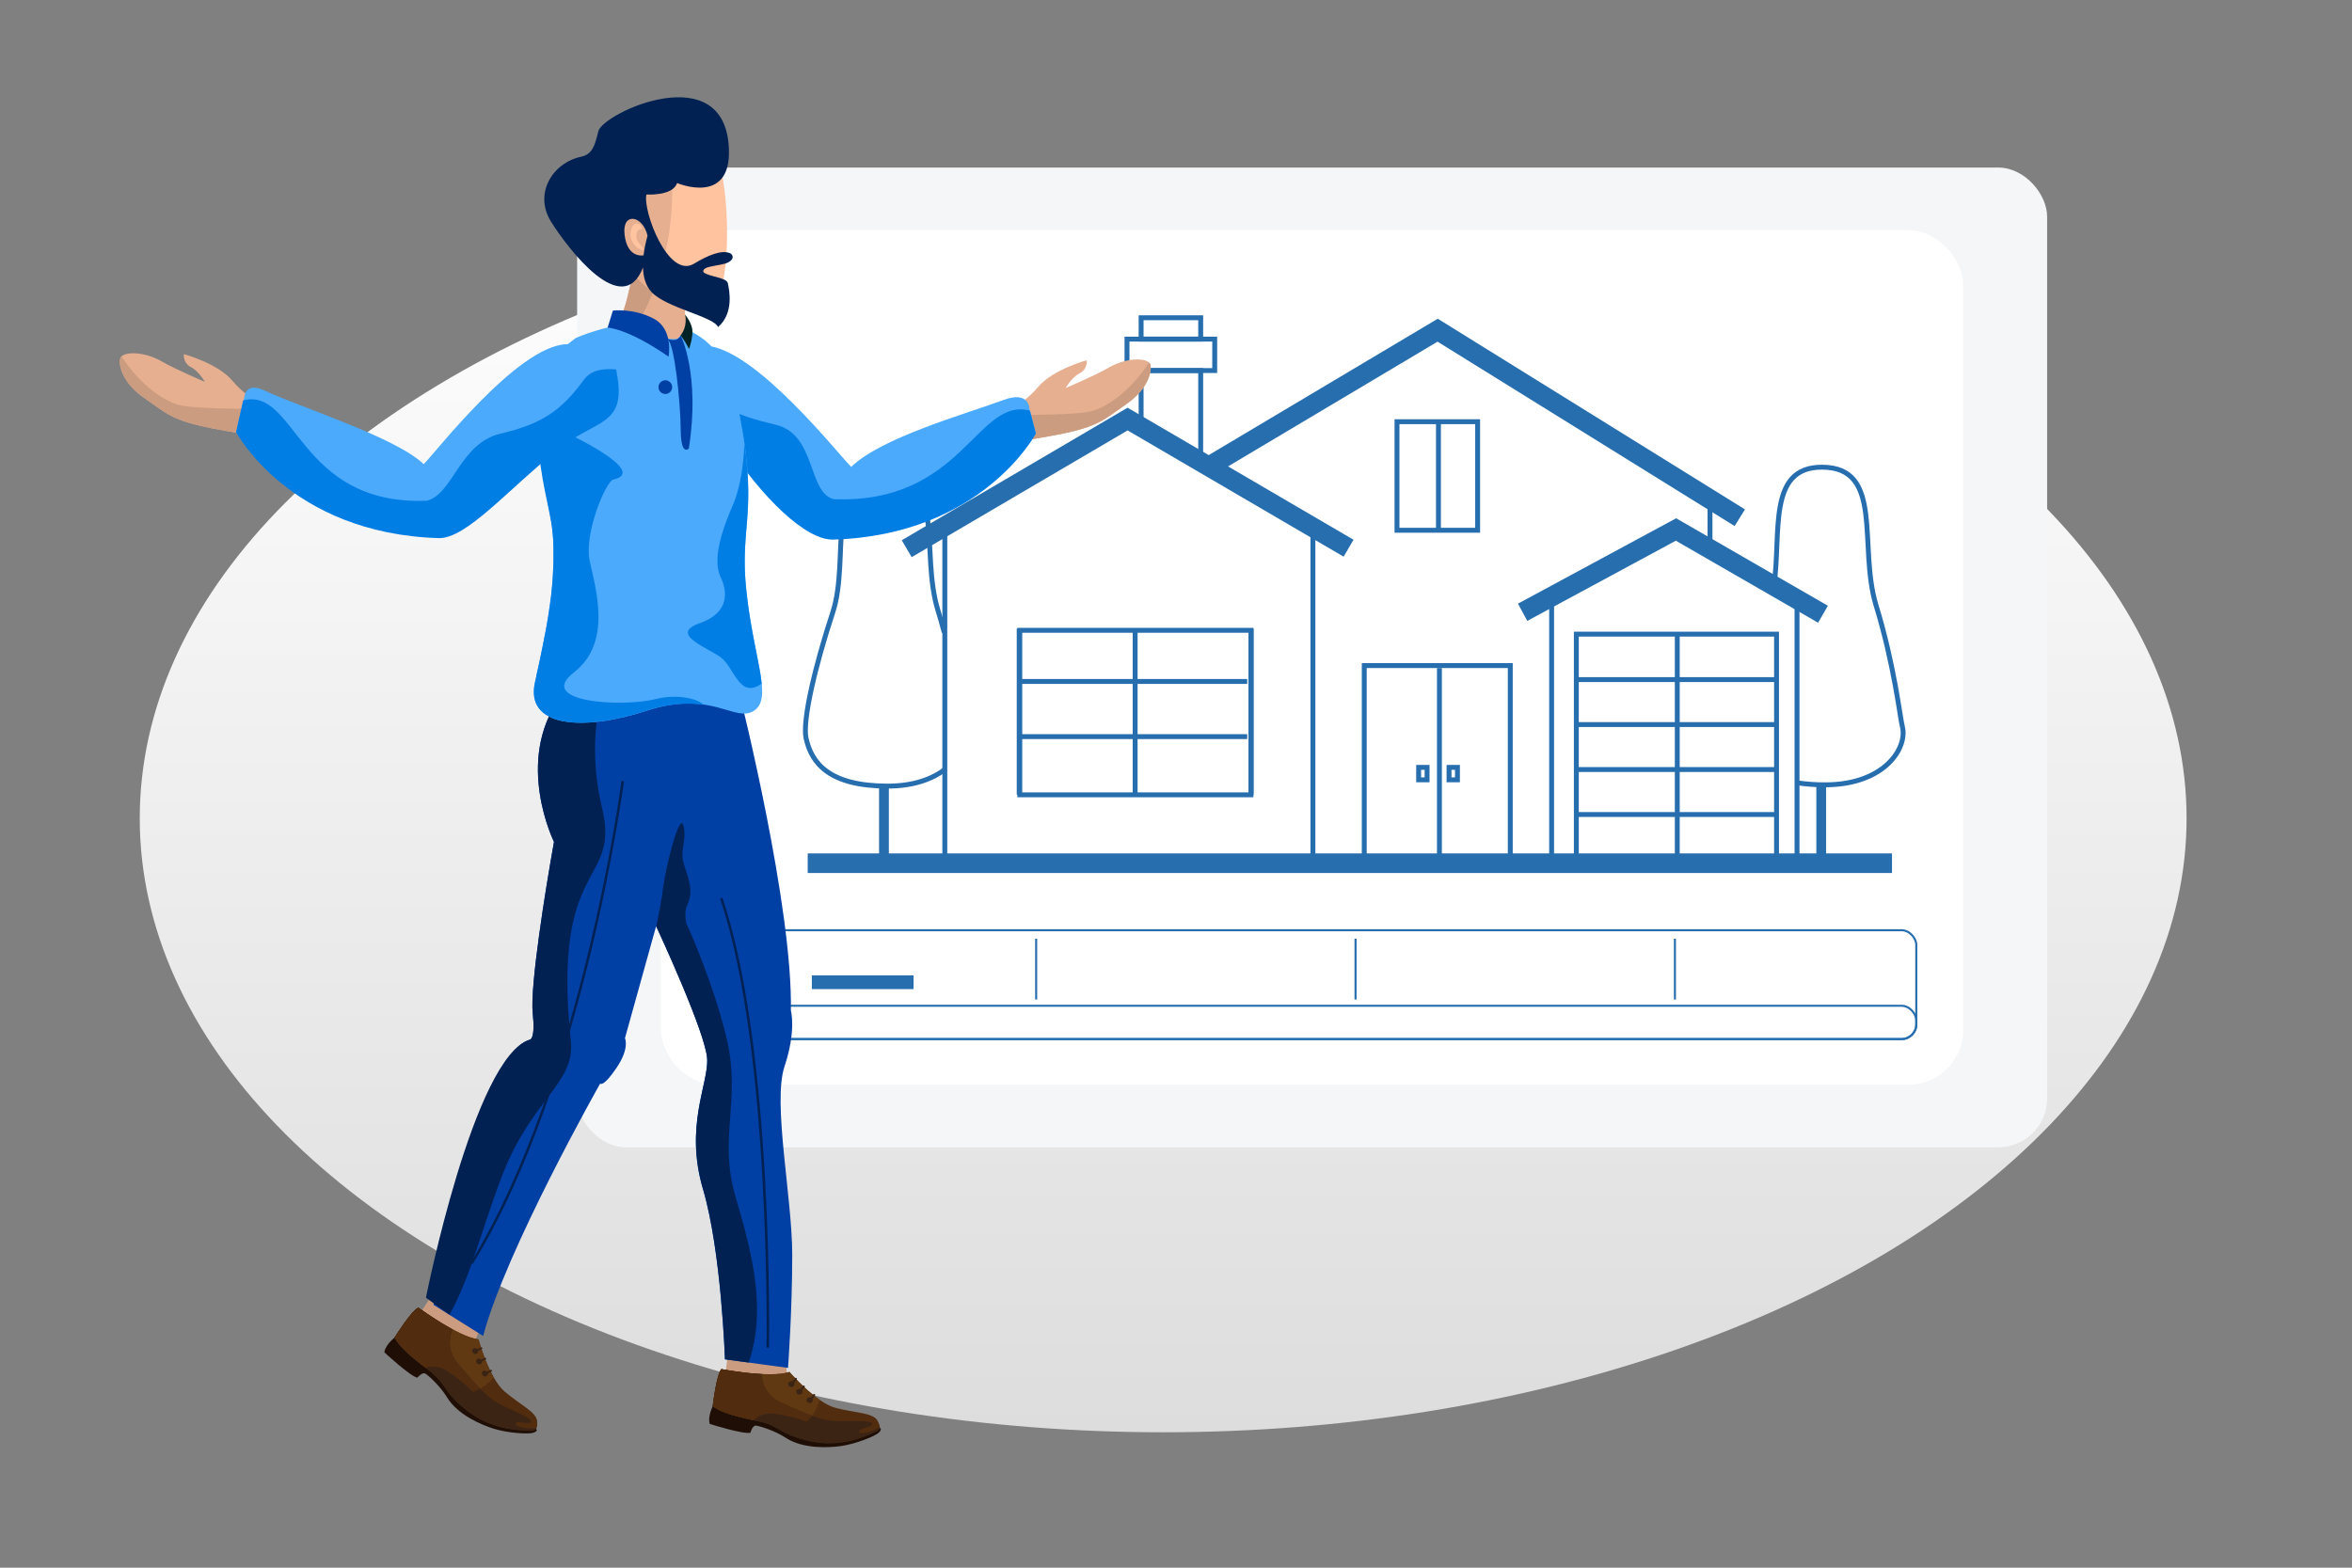 <?xml version="1.0" encoding="UTF-8"?><svg id="uuid-8d0c80f0-78ef-4027-aa38-bac3a9abfbeb" xmlns="http://www.w3.org/2000/svg" width="240" height="160" xmlns:xlink="http://www.w3.org/1999/xlink" viewBox="0 0 240 160"><rect x="0" y="0" width="240" height="160" fill="#808080" stroke="none"/><defs><linearGradient id="uuid-f868cb35-f5b9-464a-96fc-7c1a047f3f48" x1="118.69" y1="20.86" x2="118.69" y2="146.19" gradientUnits="userSpaceOnUse"><stop offset="0" stop-color="#fff"/><stop offset="1" stop-color="#ddd"/></linearGradient></defs><ellipse cx="118.69" cy="83.52" rx="104.43" ry="62.66" style="fill:url(#uuid-f868cb35-f5b9-464a-96fc-7c1a047f3f48); stroke-width:0px;"/><rect x="58.89" y="17.1" width="150" height="100" rx="5" ry="5" style="fill:#f5f6f7; stroke-width:0px;"/><rect x="67.45" y="23.5" width="132.87" height="87.21" rx="5.57" ry="5.57" style="fill:#fff; stroke-width:0px;"/><rect x="104.06" y="64.33" width="23.59" height="16.79" style="fill:none; stroke:#276eaf; stroke-miterlimit:10; stroke-width:.5px;"/><rect x="160.85" y="64.72" width="20.43" height="23.13" style="fill:none; stroke:#276eaf; stroke-miterlimit:10; stroke-width:.5px;"/><rect x="139.21" y="67.93" width="14.9" height="20.05" style="fill:none; stroke:#276eaf; stroke-miterlimit:10; stroke-width:.5px;"/><polyline points="92.52 56 115.06 42.77 137.61 55.95" style="fill:none; stroke:#276eaf; stroke-miterlimit:10; stroke-width:2px;"/><polyline points="123.66 47.42 146.7 33.7 177.53 52.84" style="fill:none; stroke:#276eaf; stroke-miterlimit:10; stroke-width:2px;"/><polyline points="155.37 62.49 171.02 54.04 186.02 62.69" style="fill:none; stroke:#276eaf; stroke-miterlimit:10; stroke-width:2px;"/><line x1="96.41" y1="87.84" x2="96.41" y2="53.88" style="fill:none; stroke:#276eaf; stroke-miterlimit:10; stroke-width:.5px;"/><line x1="133.97" y1="87.84" x2="133.97" y2="53.88" style="fill:none; stroke:#276eaf; stroke-miterlimit:10; stroke-width:.5px;"/><line x1="158.33" y1="87.84" x2="158.33" y2="60.97" style="fill:none; stroke:#276eaf; stroke-miterlimit:10; stroke-width:.5px;"/><line x1="183.37" y1="87.84" x2="183.37" y2="61.57" style="fill:none; stroke:#276eaf; stroke-miterlimit:10; stroke-width:.5px;"/><line x1="160.83" y1="69.36" x2="181.32" y2="69.36" style="fill:none; stroke:#276eaf; stroke-miterlimit:10; stroke-width:.5px;"/><line x1="160.83" y1="73.95" x2="181.32" y2="73.95" style="fill:none; stroke:#276eaf; stroke-miterlimit:10; stroke-width:.5px;"/><line x1="160.83" y1="78.54" x2="181.32" y2="78.54" style="fill:none; stroke:#276eaf; stroke-miterlimit:10; stroke-width:.5px;"/><line x1="160.83" y1="83.13" x2="181.32" y2="83.13" style="fill:none; stroke:#276eaf; stroke-miterlimit:10; stroke-width:.5px;"/><line x1="171.15" y1="64.77" x2="171.15" y2="87.97" style="fill:none; stroke:#276eaf; stroke-miterlimit:10; stroke-width:.5px;"/><line x1="174.49" y1="51.15" x2="174.49" y2="55.93" style="fill:none; stroke:#276eaf; stroke-miterlimit:10; stroke-width:.5px;"/><rect x="115" y="34.61" width="8.95" height="3.21" style="fill:none; stroke:#276eaf; stroke-miterlimit:10; stroke-width:.5px;"/><rect x="116.44" y="32.43" width="6.08" height="2.18" style="fill:none; stroke:#276eaf; stroke-miterlimit:10; stroke-width:.5px;"/><polygon points="122.52 46.76 116.44 43.43 116.44 37.82 122.52 37.82 122.52 46.76" style="fill:none; stroke:#276eaf; stroke-miterlimit:10; stroke-width:.5px;"/><line x1="127.27" y1="69.55" x2="103.83" y2="69.55" style="fill:none; stroke:#276eaf; stroke-miterlimit:10; stroke-width:.5px;"/><line x1="127.27" y1="75.18" x2="103.83" y2="75.18" style="fill:none; stroke:#276eaf; stroke-miterlimit:10; stroke-width:.5px;"/><line x1="115.83" y1="64.16" x2="115.83" y2="81.1" style="fill:none; stroke:#276eaf; stroke-miterlimit:10; stroke-width:.5px;"/><line x1="146.88" y1="68.18" x2="146.88" y2="88.02" style="fill:none; stroke:#276eaf; stroke-miterlimit:10; stroke-width:.5px;"/><rect x="142.55" y="43.04" width="8.23" height="11.08" style="fill:none; stroke:#276eaf; stroke-miterlimit:10; stroke-width:.5px;"/><line x1="146.78" y1="43.18" x2="146.78" y2="54.14" style="fill:none; stroke:#276eaf; stroke-miterlimit:10; stroke-width:.5px;"/><line x1="127.67" y1="64.16" x2="127.67" y2="81.1" style="fill:none; stroke:#276eaf; stroke-miterlimit:10; stroke-width:.5px;"/><line x1="104" y1="64.16" x2="104" y2="81.1" style="fill:none; stroke:#276eaf; stroke-miterlimit:10; stroke-width:.5px;"/><line x1="83.42" y1="88.1" x2="192.06" y2="88.1" style="fill:none; stroke:#276eaf; stroke-linecap:square; stroke-miterlimit:10; stroke-width:2px;"/><rect x="144.76" y="78.32" width=".86" height="1.27" style="fill:none; stroke:#276eaf; stroke-miterlimit:10; stroke-width:.5px;"/><rect x="147.86" y="78.32" width=".86" height="1.27" style="fill:none; stroke:#276eaf; stroke-miterlimit:10; stroke-width:.5px;"/><path d="m96.35,64.54c-.2-.74-.41-1.51-.65-2.28-1.82-5.96.86-13.86-5.43-13.86s-3.48,8.59-5.3,14.12-3.1,11.03-2.72,12.82c.56,2.59,2.42,4.89,8.33,4.89,2.68,0,4.62-.74,5.91-1.76" style="fill:none; stroke:#276eaf; stroke-miterlimit:10; stroke-width:.5px;"/><line x1="90.2" y1="87.59" x2="90.2" y2="80.17" style="fill:none; stroke:#276eaf; stroke-miterlimit:10;"/><path d="m183.51,79.91c.8.12,1.7.19,2.72.19,6.1,0,8.47-3.8,7.88-5.98-.21-.78-.81-6.25-2.67-12.32-1.85-6.07.87-14.12-5.53-14.12-5.61,0-4.12,6.7-4.9,12.15" style="fill:none; stroke:#276eaf; stroke-miterlimit:10; stroke-width:.5px;"/><line x1="185.84" y1="87.59" x2="185.84" y2="80.04" style="fill:none; stroke:#276eaf; stroke-miterlimit:10;"/><rect x="72.36" y="94.94" width="123.18" height="11.11" rx="1.5" ry="1.5" style="fill:none; stroke:#276eaf; stroke-miterlimit:10; stroke-width:.21px;"/><rect x="72.36" y="102.65" width="123.18" height="3.4" rx="1.5" ry="1.5" style="fill:none; stroke:#276eaf; stroke-miterlimit:10; stroke-width:.21px;"/><line x1="138.32" y1="95.81" x2="138.32" y2="102.01" style="fill:none; stroke:#276eaf; stroke-miterlimit:10; stroke-width:.21px;"/><line x1="105.73" y1="95.81" x2="105.73" y2="102.01" style="fill:none; stroke:#276eaf; stroke-miterlimit:10; stroke-width:.21px;"/><line x1="170.91" y1="95.81" x2="170.91" y2="102.01" style="fill:none; stroke:#276eaf; stroke-miterlimit:10; stroke-width:.21px;"/><rect x="83.23" y="99.94" width="9.6" height=".62" style="fill:none; stroke:#276eaf; stroke-miterlimit:10; stroke-width:.78px;"/><path d="m105.93,39.49c-1.47,1.78-3.6,2.72-3.6,2.72l.25,3.07s3.59-.57,5.36-.92c4.24-.83,4.73-1.56,7-3.12,2.18-1.5,2.65-3.33,2.44-4.04-.21-.71-2.38-.76-4.24.32-1.4.81-4.39,2.08-4.39,2.08,0,0,.6-1.09,1.43-1.51.83-.42.71-1.32.71-1.32,0,0-3.48.94-4.95,2.72Z" style="fill:#e5af90; stroke-width:0px;"/><path d="m114.93,41.24c2.18-1.5,2.65-3.33,2.44-4.04-.02-.07-.06-.14-.12-.19-2.02,3.07-4.39,4.53-5.77,4.93-1.54.45-7.34.4-7.34.4,0,0-.1,1.18.08,2.67,1.18-.19,2.73-.46,3.72-.65,4.24-.83,4.73-1.56,7-3.12Z" style="fill:#cc9c80; stroke-width:0px;"/><path d="m66.85,38.27s.08-3.19,5.15-2.98c5.07.2,13.84,11.44,14.86,12.36,3.11-3.01,11.6-5.37,15.55-6.83,2.62-.97,2.63.88,2.63.88l.67,2.55s-5.25,6.06-11.11,6.8c-5.85.73-7.98,4.99-10.41,3.54-2.44-1.45-4.85-6.65-10.06-9.34-5.21-2.69-7.67-2.98-7.27-6.99Z" style="fill:#4baafc; stroke-width:0px;"/><path d="m66.85,38.27s0-.16.07-.41c1.04-.07,2.21.17,3.31,1.08,3.03,2.52,4.75,3.43,8.92,4.41,4.17.98,3.24,6.95,5.94,7.6,13.17.49,14.55-10.46,20-9.04l.61,2.34s-5.47,10.36-20.66,10.82c-2.83.09-7.27-4.28-10.92-9.82-3.23-4.9-7.67-2.98-7.27-6.99Z" style="fill:#007ee4; stroke-width:0px;"/><path d="m73.9,141.13l.58-4.49,5.69-.04s-.02,3.04.23,4.4c.24,1.36-6.5.12-6.5.12Z" style="fill:#cc9c80; stroke-width:0px;"/><path d="m72.78,143.42s-.61,1.12-.35,1.91c0,0,3.37,1.07,4.14.9,0,0,.2-.75.56-.73.36.03,1.95.52,3.01,1.22,1.8,1.2,4.48,1.03,5.65.87,1.53-.21,3.49-1.01,3.87-1.36.38-.35.29-.68-.31-.31-.44.27-4.92,2.19-7.61.46-2.68-1.74-6.22-2.69-7.31-2.89-1.09-.21-1.66-.07-1.66-.07Z" style="fill:#1e0e06; stroke-width:0px;"/><path d="m72.73,143.51s.36-3.17.88-3.78c0,0,4.94.96,6.94.29,0,0,2.68,3.14,4.71,3.67,2.04.53,3.79.48,4.27,1.29.48.81.18.98-.31,1.19-.49.21-3.16,1.61-6.41.94-3.25-.67-3.23-1.61-5.33-2.04-2.1-.43-3.9-.87-4.76-1.57Z" style="fill:#512c0e; stroke-width:0px;"/><path d="m80.55,140.03c-2,.67-6.94-.29-6.94-.29-.52.62-.88,3.78-.88,3.78.78.63,2.32,1.05,4.17,1.44.48-.44,1.16-.78,2.07-.66,2.2.29,3.37.82,3.37.82,0,0,.95-.92,1.29-2.26-1.59-1.11-3.07-2.84-3.07-2.84Z" style="fill:#603913; stroke-width:0px;"/><path d="m81.18,140.62c-.05.02-.21.21-.32.36-.02,0-.04-.01-.06-.01-.18-.03-.34.08-.37.24-.02.16.1.31.28.34.18.03.34-.08.37-.24.01-.07,0-.13-.04-.19.09-.09.18-.2.23-.28.1-.15,0-.24-.09-.22Z" style="fill:#3c2415; stroke-width:0px;"/><path d="m81.99,141.4c-.05.01-.21.21-.32.36-.02,0-.04-.01-.06-.01-.18-.03-.34.08-.37.24-.02.16.1.31.28.34.18.03.34-.08.37-.24.01-.07,0-.13-.04-.19.09-.09.18-.2.23-.28.1-.15,0-.24-.09-.21Z" style="fill:#3c2415; stroke-width:0px;"/><path d="m83.05,142.26c-.05.01-.21.21-.32.36-.02,0-.04-.01-.06-.01-.18-.03-.34.08-.37.24-.02.16.1.31.28.34.18.03.34-.08.37-.24.01-.07,0-.13-.04-.19.09-.09.18-.2.23-.28.1-.15,0-.24-.09-.21Z" style="fill:#3c2415; stroke-width:0px;"/><path d="m89.78,145.64c-.86.54-2.16.84-2.12.49.04-.4,1.17-.4,1.34-.78.16-.38-1.36-.3-3.29-.29-1.92,0-3.42-.77-5.92-1.86-1.69-.74-2.04-2.13-2.08-2.95-2.01-.1-4.1-.51-4.1-.51-.52.62-.88,3.78-.88,3.78.86.7,2.66,1.13,4.76,1.57,2.1.43,2.08,1.37,5.33,2.04,3.25.67,5.92-.73,6.41-.94.31-.14.55-.26.56-.54Z" style="fill:#3c2415; stroke-width:0px;"/><path d="m82.84,144.49c-.9-.33-1.86-.78-3.06-1.3-1.69-.74-2.04-2.13-2.08-2.95-2.01-.1-4.1-.51-4.1-.51-.52.62-.88,3.78-.88,3.78.78.63,2.32,1.05,4.17,1.44.48-.44,1.16-.78,2.07-.66,2.2.29,3.37.82,3.37.82,0,0,.24-.23.52-.63Z" style="fill:#512c0e; stroke-width:0px;"/><path d="m42.35,134.85l2.45-3.8,5.16,2.41s-1.32,2.74-1.69,4.07c-.36,1.33-5.92-2.68-5.92-2.68Z" style="fill:#cc9c80; stroke-width:0px;"/><path d="m40.36,136.44s-1.03.75-1.14,1.58c0,0,2.59,2.41,3.36,2.59,0,0,.5-.6.82-.42.32.18,1.54,1.31,2.2,2.4,1.11,1.85,3.6,2.85,4.73,3.21,1.47.47,3.59.59,4.08.43.49-.15.55-.49-.15-.41-.51.05-5.39-.13-7.06-2.85-1.68-2.72-4.46-5.1-5.35-5.75-.9-.66-1.47-.77-1.47-.77Z" style="fill:#1e0e06; stroke-width:0px;"/><path d="m40.27,136.49s1.68-2.7,2.42-3.04c0,0,4.05,2.99,6.14,3.25,0,0,1.07,3.98,2.68,5.34,1.61,1.36,3.22,2.07,3.3,3.01.09.94-.26.96-.8.94-.53-.02-3.55.1-6.19-1.9-2.64-2-2.23-2.84-3.94-4.14-1.71-1.29-3.15-2.46-3.62-3.46Z" style="fill:#512c0e; stroke-width:0px;"/><path d="m48.83,136.71c-2.09-.26-6.14-3.25-6.14-3.25-.74.33-2.42,3.04-2.42,3.04.43.9,1.65,1.95,3.14,3.09.63-.19,1.38-.2,2.15.3,1.86,1.2,2.69,2.18,2.69,2.18,0,0,1.25-.42,2.13-1.48-.96-1.68-1.55-3.88-1.55-3.88Z" style="fill:#603913; stroke-width:0px;"/><path d="m49.14,137.51c-.05,0-.28.1-.44.18-.01-.01-.03-.03-.05-.04-.15-.1-.34-.07-.43.06-.09.13-.04.32.1.42.15.1.34.07.43-.06.04-.06.05-.12.04-.19.12-.05.25-.1.33-.15.15-.09.1-.22.01-.23Z" style="fill:#3c2415; stroke-width:0px;"/><path d="m49.54,138.57c-.05,0-.28.1-.44.18-.01-.01-.03-.03-.05-.04-.15-.1-.34-.07-.43.06-.09.13-.04.32.1.42.15.1.34.07.43-.06.04-.06.05-.12.04-.19.12-.05.25-.1.33-.15.15-.09.1-.22.01-.23Z" style="fill:#3c2415; stroke-width:0px;"/><path d="m50.13,139.8c-.05,0-.28.1-.44.18-.01-.01-.03-.03-.05-.04-.15-.1-.34-.08-.43.06-.09.13-.04.32.1.42.15.1.34.07.43-.06.04-.06.05-.12.04-.19.12-.05.25-.1.33-.15.15-.09.1-.22.01-.23Z" style="fill:#3c2415; stroke-width:0px;"/><path d="m54.75,145.75c-1.01.12-2.31-.17-2.13-.47.21-.34,1.23.14,1.54-.13.31-.27-1.1-.86-2.84-1.68-1.74-.82-2.76-2.17-4.54-4.23-1.21-1.39-.92-2.8-.61-3.56-1.77-.96-3.48-2.22-3.48-2.22-.74.33-2.42,3.04-2.42,3.04.47,1,1.91,2.17,3.62,3.46,1.71,1.29,1.29,2.14,3.94,4.14,2.64,2,5.66,1.88,6.19,1.9.34.01.61,0,.73-.25Z" style="fill:#3c2415; stroke-width:0px;"/><path d="m48.98,141.73c-.67-.68-1.35-1.5-2.2-2.49-1.21-1.39-.92-2.8-.61-3.56-1.77-.96-3.48-2.22-3.48-2.22-.74.33-2.42,3.04-2.42,3.04.43.9,1.65,1.95,3.14,3.09.63-.19,1.38-.2,2.15.3,1.86,1.2,2.69,2.18,2.69,2.18,0,0,.31-.11.74-.34Z" style="fill:#512c0e; stroke-width:0px;"/><path d="m75.56,71.22s5.35,21.35,5.14,31.91c0,0,.58,2.03-.65,5.72-1.23,3.69.78,13.31.79,19.18,0,5.86-.43,11.58-.43,11.58l-6.44-.87s-.36-11-2.24-17.37c-1.88-6.37.51-10.64.43-13.24-.07-2.61-5.21-13.6-5.21-13.6l-3.18,11.43s.51,1.01-.87,3.04c-1.37,2.03-1.66,1.59-1.66,1.59,0,0-9.62,17-11.94,25.76l-5.07-3.18s4.12-25.33,9.84-27.06c0,0,.58,0,.29-2.71-.29-2.71,1.3-12.63,2.17-17.47,0,0-4.05-8.18.58-14.69,0,0,10.85-2.1,18.45,0Z" style="fill:#003fa4; stroke-width:0px;"/><path d="m43.46,132.46s4.89-24.62,10.61-26.36c0,0,.58,0,.29-2.71-.29-2.71,1.3-12.63,2.17-17.47,0,0-4.05-8.18.58-14.69,0,0,1.75-.34,4.35-.61-.71,2.58-1.22,6.88-.03,11.82,1.93,8.01-5.17,5.04-3.18,23.83.45,4.25-3.93,5.88-6.93,13.51-1.91,4.85-3.35,10.75-5.46,14.4l-2.39-1.73Z" style="fill:#002151; stroke-width:0px;"/><path d="m58.68,34.54c.19-.13,13.77-6.15,16.38,5.79,2.61,11.94.36,12.81,1.09,19.83.72,7.02,2.75,11.07.8,12.37-1.95,1.3-4.27-2.17-10.93,0-6.66,2.17-12.45,1.66-11.43-2.89,1.01-4.56,2.53-11.3,1.66-16.43-.87-5.13-3.63-14.4,2.43-18.66Z" style="fill:#4baafc; stroke-width:0px;"/><path d="m54.72,69.01c.02-.08.04-.16.05-.25.02-.09.04-.18.06-.27.01-.06.02-.11.04-.17.02-.11.05-.21.07-.32,0-.04.02-.09.03-.13.02-.11.05-.22.07-.33.01-.05.02-.09.03-.14.02-.11.05-.23.07-.35,0-.04.02-.09.03-.13.03-.12.05-.24.08-.37,0-.04.02-.08.02-.12.03-.13.05-.26.08-.39,0-.03.01-.07.02-.1.03-.13.05-.27.08-.4,0-.03.01-.07.02-.1.03-.14.05-.27.08-.41,0-.03.01-.06.02-.1.03-.14.05-.28.08-.42,0-.03.01-.06.02-.09.03-.14.05-.28.08-.42,0-.03.01-.06.02-.09.02-.14.05-.29.07-.43,0-.03.01-.06.02-.09.02-.15.05-.29.07-.44,0-.03,0-.06.01-.09.02-.15.05-.3.07-.44,0-.03,0-.06.01-.08.02-.15.04-.3.07-.45,0-.03,0-.05.01-.08.02-.15.04-.3.06-.45,0-.03,0-.05.01-.08.02-.15.04-.3.06-.45,0-.03,0-.05.01-.08.02-.15.03-.31.05-.46,0-.02,0-.05,0-.07.02-.15.03-.31.05-.46,0-.02,0-.05,0-.07.01-.15.03-.31.04-.46,0-.02,0-.05,0-.07.01-.15.02-.31.03-.46,0-.02,0-.04,0-.07,0-.16.02-.31.03-.46,0-.02,0-.04,0-.06,0-.16.01-.31.02-.46,0-.02,0-.04,0-.06,0-.16,0-.31.01-.47,0-.02,0-.04,0-.05,0-.16,0-.31,0-.47v-.05c0-.16,0-.31,0-.46,0-.01,0-.03,0-.05,0-.16,0-.31-.01-.46,0-.01,0-.03,0-.04,0-.16-.01-.31-.02-.46,0-.01,0-.02,0-.03-.01-.16-.02-.31-.04-.46,0,0,0-.02,0-.02-.01-.16-.03-.31-.05-.47,0,0,0,0,0-.01-.02-.16-.04-.31-.06-.47h0c-.02-.13-.04-.26-.06-.39-.38-2.24-1.53-6.35-1.21-9.46,1.1-.5,3.12.58,3.12.58,0,0,8.1,3.82,4.44,4.59-.72.15-3.02,5.46-2.4,8.34.62,2.88,2.29,8.32-1.62,11.35-3.94,3.05,4.91,3.59,8.39,2.71,2.22-.56,4.38.02,4.83.6h0c-.18-.03-.37-.05-.57-.07,0,0,0,0-.01,0-.19-.02-.39-.03-.59-.04,0,0-.02,0-.02,0-.1,0-.19,0-.29,0h-.02c-.1,0-.21,0-.31,0-.01,0-.02,0-.03,0-.1,0-.19,0-.29.01-.01,0-.03,0-.04,0-.11,0-.22.01-.33.02-.01,0-.03,0-.04,0-.1,0-.2.02-.3.03-.02,0-.04,0-.06,0-.11.01-.23.03-.34.05-.01,0-.03,0-.04,0-.1.02-.21.03-.31.05-.03,0-.05,0-.08.01-.12.02-.24.04-.36.07-.01,0-.03,0-.04,0-.11.02-.22.05-.33.07-.03,0-.06.01-.09.02-.12.03-.25.06-.38.1,0,0-.02,0-.03,0-.12.03-.24.07-.36.1-.03,0-.07.02-.1.03-.13.04-.27.08-.4.13-6.66,2.17-12.45,1.66-11.43-2.89.05-.2.09-.41.14-.62Z" style="fill:#007ee4; stroke-width:0px;"/><path d="m70.31,35.61s-.99-2.01-2.19-2.68l.63-1.82s1.57.93,1.88,2.43c.15.72-.31,2.07-.31,2.07Z" style="fill:#002426; stroke-width:0px;"/><path d="m62.9,33.5s.79-1.7,1.13-3.23l.85-3.57,5.15,3.57h1s-1.34.68-1.12,1.81c.23,1.13-.22,1.98-.73,2.44-.51.45-4.83-.97-6.29-1.02Z" style="fill:#e5af90; stroke-width:0px;"/><path d="m67.19,28.3l-2.3-1.59-.85,3.57c-.34,1.53-1.13,3.23-1.13,3.23.4.01,1.02.13,1.71.29,1.13-1.84,1.97-3.69,2.57-5.49Z" style="fill:#cc9c80; stroke-width:0px;"/><path d="m62.05,17.87s-.68,10.19,6.06,12.57c0,0,2.44.96,4.42.57,1.98-.4,2.1-10.19.85-14.44-1.25-4.25-9.34-.85-11.33,1.3Z" style="fill:#ffc3a0; stroke-width:0px;"/><path d="m66.65,29.75c2.33-5.79,2.16-11.27,1.55-14.97-2.49.56-5.13,1.99-6.15,3.1,0,0-.58,8.65,4.6,11.87Z" style="fill:#e5af90; stroke-width:0px;"/><path d="m65.46,23.41c.09,0,.03-.51-.42-.59-.45-.07-.75.59-.71,1.24.04.66.67,1.34,1.14,1.44.47.11-.04-.45-.33-.76-.3-.32-.34-1.38.32-1.34Z" style="fill:#ffc3a0; stroke-width:0px;"/><path d="m68.22,36.39s.54-2.79-1.52-3.87c-2.06-1.09-4.16-.82-4.16-.82l-.54,1.74s1.99.03,6.22,2.96Z" style="fill:#003fa4; stroke-width:0px;"/><path d="m69.46,34.24s2.02,3.97.83,11.53c0,0-.81.87-.83-1.9-.02-2.77-.63-8.85-1.35-9.25-.71-.4.88.63,1.35-.38Z" style="fill:#003fa4; stroke-width:0px;"/><path d="m67.19,39.51c0,.39.31.7.7.7s.7-.32.7-.7c0-.39-.32-.7-.7-.7s-.7.32-.7.7Z" style="fill:#003fa4; stroke-width:0px;"/><path d="m73.55,67.09c-1.4-1.02-5.31-2.38-2.16-3.48,3.14-1.1,2.8-3.31,2.16-4.67-.64-1.36-.47-3.48,1.23-7.39.81-1.87,1.1-4.27,1.18-6.26,1.05,7.42-.43,8.98.18,14.87.44,4.3,1.37,7.48,1.58,9.61-2.28,1.64-2.77-1.65-4.17-2.67Z" style="fill:#007ee4; stroke-width:0px;"/><path d="m78.47,137.54h-.25c0-.31.47-30.52-4.74-45.82l.24-.08c5.23,15.35,4.76,45.6,4.75,45.9Z" style="fill:#002151; stroke-width:0px;"/><path d="m48.24,129.01l-.22-.13c5.87-9.52,9.75-22.38,11.96-31.49,2.4-9.88,3.43-17.6,3.44-17.68l.25.03c-.01.08-1.04,7.81-3.44,17.7-2.22,9.13-6.1,22.02-11.99,31.56Z" style="fill:#002151; stroke-width:0px;"/><path d="m72.16,108.13c-.07-2.52-4.87-12.87-5.19-13.57.22-1.09.43-2.2.58-3.09.26-2.7,1.79-8.69,2.18-7.23.39,1.46-.34,2.43,0,3.75.34,1.31,1.17,2.78.39,4.38-.22.46-.22,1.13-.1,1.84,1.52,3.31,3.34,8.32,4.15,11.86,1.45,6.37-.87,10.03.87,16.02,1.48,5.1,3.31,11.26,1.36,16.97l-2.42-.33s-.36-11-2.24-17.37c-1.88-6.37.51-10.64.43-13.24Z" style="fill:#002151; stroke-width:0px;"/><path d="m23.72,38.86c1.47,1.78,3.6,2.72,3.6,2.72l-.25,3.07s-3.59-.57-5.36-.92c-4.24-.83-4.73-1.56-7-3.12-2.18-1.5-2.65-3.33-2.44-4.04.21-.71,2.38-.76,4.24.32,1.4.81,4.39,2.08,4.39,2.08,0,0-.6-1.09-1.43-1.51-.83-.42-.71-1.32-.71-1.32,0,0,3.48.94,4.95,2.72Z" style="fill:#e5af90; stroke-width:0px;"/><path d="m14.72,40.61c-2.18-1.5-2.65-3.33-2.44-4.04.02-.07.06-.14.12-.19,2.02,3.07,4.39,4.53,5.77,4.93,1.54.45,7.34.4,7.34.4,0,0,.1,1.18-.08,2.67-1.18-.19-2.73-.46-3.72-.65-4.24-.83-4.73-1.56-7-3.12Z" style="fill:#cc9c80; stroke-width:0px;"/><path d="m62.94,38.11s-.08-3.19-5.15-2.98c-5.07.21-13.54,11.32-14.56,12.24-2.86-2.75-12.53-5.77-16.28-7.53-1.89-.89-2.01.66-2.01.66l-.85,3.6s5.25,6.06,11.11,6.8c5.85.73,7.98,4.99,10.41,3.54,2.44-1.45,4.85-6.65,10.06-9.34,5.21-2.69,7.67-2.98,7.27-6.98Z" style="fill:#4baafc; stroke-width:0px;"/><path d="m62.94,38.11s0-.16-.07-.41c-1.04-.07-2.48-.08-3.31,1.08-2.28,3.15-4.32,4.5-8.49,5.48-4.17.98-4.84,6.19-7.53,6.85-13.17.49-13.28-11.66-18.73-10.24l-.72,3.23s5.47,10.36,20.66,10.82c2.83.09,7.06-4.94,12.23-9.09,3.85-3.08,6.98-2.31,5.96-7.72Z" style="fill:#007ee4; stroke-width:0px;"/><path d="m56.21,22.6c1.74,2.78,7.32,10.11,9.4,4.7.03.92.25,1.82.84,2.47,1.48,1.65,6.37,2.53,6.82,3.61,1.67-1.44,1.13-3.85,1-4.47-.13-.62-1.95-.65-2.49-1.13-.23-.7,1.84-.6,2.56-1.02.72-.41.35-.85.13-.93-.89-.34-2.26.24-3.65,1.08-2.62,1.6-5.25-5.37-4.86-7.06,0,0,2.7.18,3.13-1.17,0,0,5.46,2.33,5.29-3.38-.27-9.6-12.88-3.79-13.33-1.89-.35,1.46-.62,2.34-1.74,2.58-3.02.65-4.83,3.84-3.09,6.62Zm9.86,1.49c-.14.49-.31,1.2-.4,1.97h0s-1.67.36-1.94-2.14c-.26-2.34,1.91-1.93,2.35.17Z" style="fill:#002151; stroke-width:0px;"/></svg>